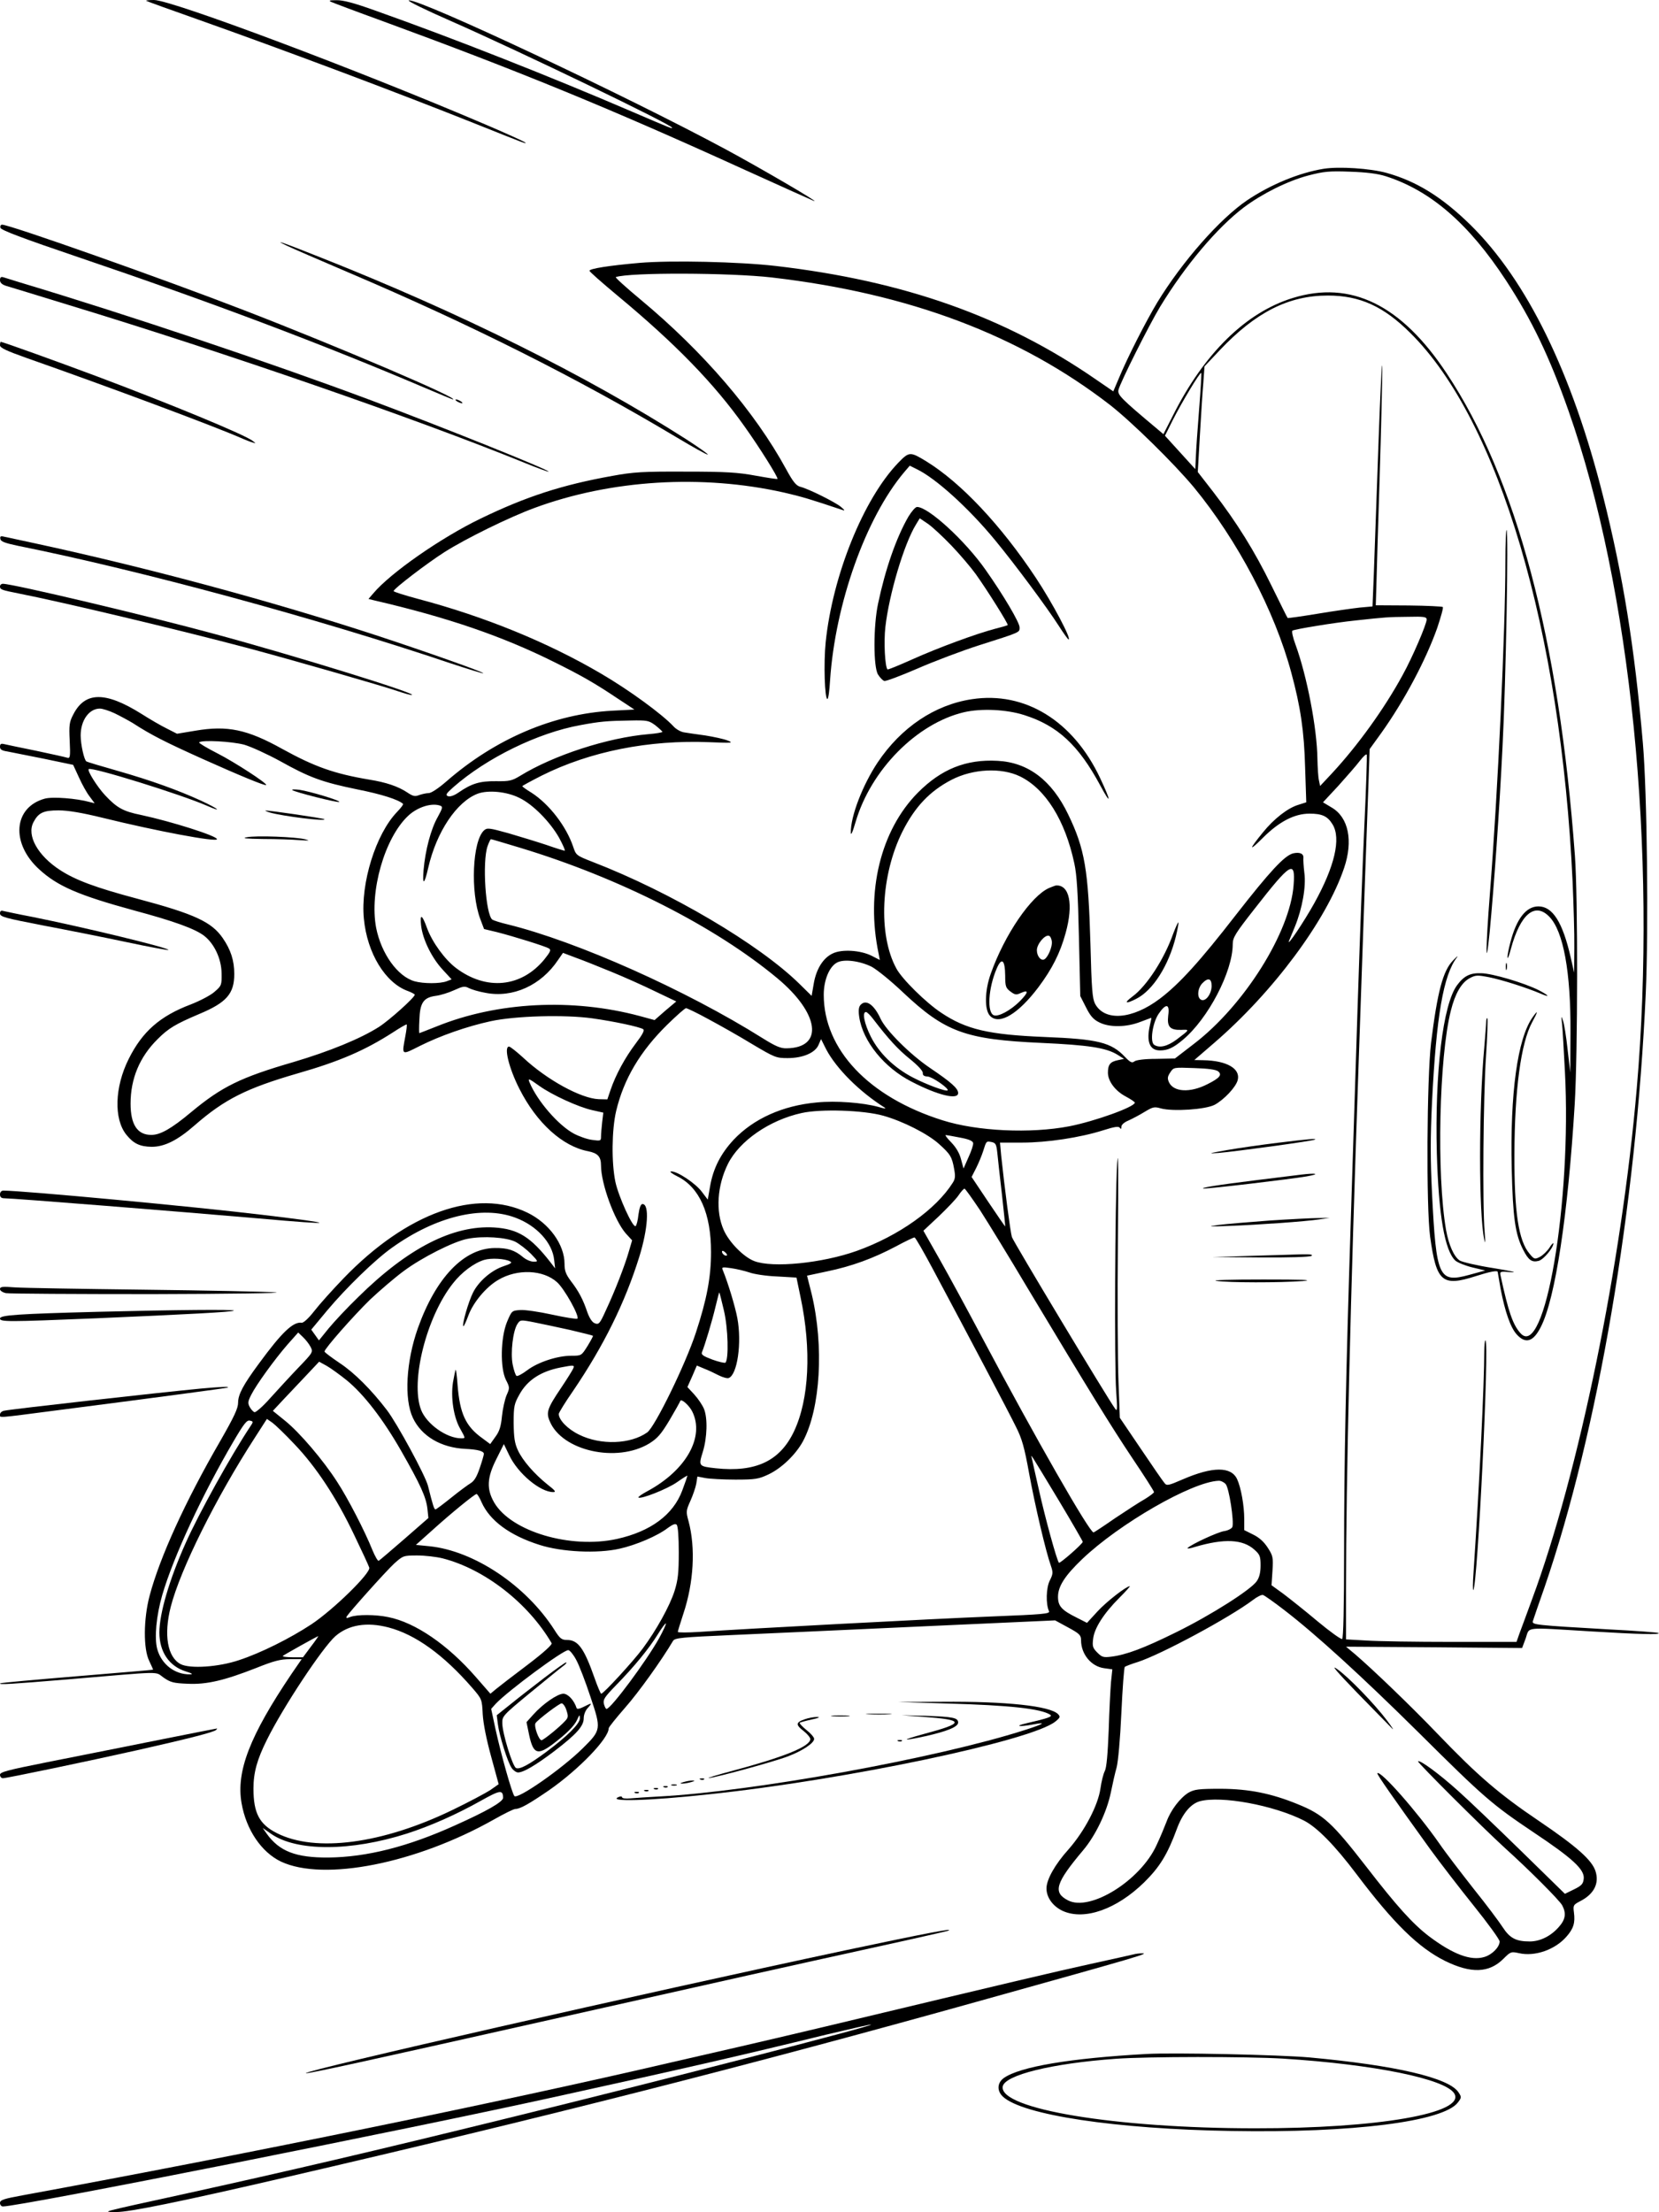 <?xml version="1.0" standalone="no"?>
<!DOCTYPE svg PUBLIC "-//W3C//DTD SVG 20010904//EN"
 "http://www.w3.org/TR/2001/REC-SVG-20010904/DTD/svg10.dtd">
<svg version="1.0" xmlns="http://www.w3.org/2000/svg"
 width="864pt" height="1152pt" viewBox="0 0 864 1152"
 preserveAspectRatio="xMidYMid meet">

<g transform="translate(0,1152) scale(0.1,-0.1)"
fill="#000000" stroke="none">
<path d="M761 11516 c2 -2 126 -47 274 -99 443 -157 1027 -376 1435 -539 265
-106 276 -110 265 -100 -5 5 -100 48 -210 95 -657 281 -1631 647 -1723 647
-25 0 -43 -2 -41 -4z"/>
<path d="M1725 11510 c11 -5 130 -50 265 -99 707 -259 1186 -455 1890 -776
190 -86 352 -159 360 -162 32 -10 -284 174 -460 269 -522 281 -1595 785 -1651
776 -11 -2 88 -50 218 -107 366 -161 1153 -541 1153 -556 0 -6 -2 -5 -205 82
-423 182 -929 382 -1338 527 -111 40 -171 56 -205 55 -36 0 -42 -2 -27 -9z"/>
<path d="M6893 10641 c-128 -21 -276 -82 -398 -164 -143 -97 -338 -319 -468
-532 -59 -98 -157 -290 -201 -397 l-28 -66 -92 63 c-472 326 -997 512 -1666
590 -191 22 -546 30 -710 16 -159 -14 -260 -30 -260 -41 0 -5 64 -61 143 -127
305 -253 506 -460 664 -683 78 -109 178 -269 172 -274 -2 -2 -53 6 -114 17
-92 17 -153 21 -365 21 -222 1 -271 -2 -380 -22 -263 -47 -450 -108 -686 -222
-209 -101 -471 -284 -560 -390 l-25 -29 28 -7 c384 -89 669 -187 938 -321 147
-73 213 -111 334 -192 l85 -56 -116 -6 c-306 -17 -608 -146 -863 -368 -40 -35
-79 -61 -92 -61 -12 0 -34 -5 -49 -10 -23 -9 -33 -7 -64 14 -47 31 -109 52
-196 66 -184 31 -285 67 -454 160 -183 102 -286 123 -452 95 l-96 -16 -53 27
c-29 14 -89 49 -133 77 -187 117 -293 116 -354 -3 -21 -40 -23 -55 -19 -138 4
-82 2 -92 -12 -88 -9 3 -81 19 -161 36 -80 16 -155 32 -168 35 -17 4 -22 1
-22 -14 0 -14 10 -20 37 -24 21 -4 107 -21 191 -38 l153 -32 30 -65 c16 -36
41 -81 56 -100 l26 -35 -24 6 c-72 20 -196 29 -236 18 -163 -45 -178 -232 -29
-368 96 -88 205 -135 494 -214 209 -56 318 -96 365 -132 53 -41 90 -120 91
-195 1 -62 0 -65 -37 -97 -20 -18 -76 -47 -122 -65 -162 -61 -254 -142 -325
-285 -73 -146 -78 -312 -12 -394 37 -46 70 -62 132 -63 67 0 135 34 225 113
155 135 269 192 534 269 220 63 351 120 496 213 38 25 71 44 73 42 2 -2 -1
-29 -7 -61 -19 -102 -22 -100 77 -50 104 52 243 101 367 128 129 28 386 35
530 15 120 -17 243 -44 264 -56 9 -6 -1 -26 -39 -76 -55 -73 -103 -161 -130
-240 l-17 -50 -45 1 c-93 4 -270 101 -393 216 -35 32 -68 58 -74 58 -28 0 -1
-112 54 -220 90 -178 225 -300 358 -325 50 -10 67 -28 67 -74 0 -95 70 -286
129 -354 l33 -36 -17 -58 c-21 -73 -72 -205 -119 -305 -32 -71 -37 -77 -58
-69 -14 5 -27 25 -39 57 -22 66 -45 110 -86 163 -26 35 -33 53 -33 90 0 100
-80 211 -193 266 -266 129 -627 1 -957 -341 -58 -60 -127 -137 -154 -172 -28
-36 -56 -62 -65 -60 -45 6 -104 -51 -222 -212 -83 -112 -109 -162 -109 -204 0
-30 -21 -74 -93 -200 -182 -314 -315 -606 -368 -806 -32 -121 -33 -277 -2
-339 12 -25 21 -46 20 -46 -1 -1 -180 -16 -397 -34 -217 -18 -397 -34 -399
-37 -8 -8 52 -4 344 20 518 44 459 43 507 10 36 -25 52 -29 124 -32 100 -5
192 17 358 82 92 37 127 46 176 46 l61 0 -53 -77 c-217 -322 -289 -507 -260
-673 24 -138 103 -255 205 -304 223 -105 703 -10 1109 219 53 30 103 55 112
55 25 0 71 26 176 98 155 108 310 269 310 322 0 6 39 54 86 108 69 78 190 247
249 347 10 16 43 19 315 31 168 7 613 28 990 45 l685 31 68 -37 c59 -32 67
-40 67 -66 0 -73 53 -137 120 -146 l43 -6 -7 -66 c-3 -36 -9 -149 -12 -251 -5
-124 -11 -194 -20 -212 -8 -15 -18 -56 -23 -92 -13 -88 -82 -220 -165 -315
-73 -81 -116 -159 -116 -205 0 -48 35 -95 87 -118 112 -49 279 10 422 150 81
80 121 145 170 278 29 79 71 130 119 144 111 30 384 -20 542 -100 69 -35 162
-130 275 -280 193 -256 322 -382 460 -451 136 -67 230 -64 305 11 37 37 40 38
81 29 82 -19 188 18 247 86 37 42 46 72 39 126 -5 38 -3 40 33 59 72 37 100
93 79 157 -19 57 -97 127 -295 261 -206 139 -319 236 -527 453 -145 151 -336
334 -429 414 l-48 40 459 -3 458 -4 19 51 c21 61 -13 57 334 36 262 -16 367
-18 358 -9 -3 3 -120 12 -259 19 -382 22 -402 24 -396 43 3 10 30 89 61 177
277 806 477 1978 527 3094 15 337 7 1046 -15 1301 -43 498 -103 871 -207 1285
-162 645 -397 1124 -690 1413 -149 146 -281 228 -439 272 -84 23 -246 34 -327
21z m325 -39 c233 -75 431 -246 625 -542 134 -205 226 -396 326 -680 324 -920
462 -2290 355 -3530 -78 -910 -302 -2003 -545 -2658 -28 -76 -57 -156 -66
-179 l-15 -43 -337 0 c-186 0 -386 3 -444 7 l-107 6 0 266 c0 566 23 1504 65
2716 29 837 45 1301 52 1477 l6 177 60 83 c120 168 233 381 292 548 19 57 33
106 29 109 -3 3 -83 7 -177 8 l-172 1 3 99 c1 54 9 307 17 563 8 256 14 515
14 575 -1 61 -10 -117 -20 -395 -10 -278 -21 -582 -24 -676 l-7 -172 -67 -6
c-36 -4 -135 -18 -219 -32 -85 -14 -155 -24 -156 -22 -2 1 -39 77 -84 168 -88
180 -180 328 -304 489 l-80 103 11 192 c6 105 14 229 18 274 l6 84 81 86 c186
196 357 283 561 283 167 0 291 -56 431 -196 461 -457 783 -1548 844 -2855 5
-118 10 -273 9 -345 l-1 -130 -18 80 c-42 183 -94 265 -168 265 -64 0 -114
-64 -146 -187 -9 -34 -16 -69 -15 -79 0 -11 9 10 18 46 49 180 125 244 200
166 73 -75 112 -288 110 -602 l-1 -209 -14 120 c-7 66 -18 134 -24 150 -9 27
-10 26 -5 -15 3 -25 9 -137 15 -249 36 -681 -105 -1508 -232 -1363 -39 44 -62
109 -103 299 -5 22 -3 23 57 18 35 -2 -7 7 -92 21 -85 13 -165 32 -178 40 -30
20 -57 81 -71 159 -50 288 -36 903 25 1142 22 89 55 145 96 168 33 18 41 18
104 6 68 -14 194 -54 267 -85 53 -23 46 -11 -10 18 -76 38 -241 87 -299 88
-58 2 -90 -14 -126 -63 -73 -99 -116 -451 -105 -874 9 -322 41 -509 97 -560
12 -10 51 -26 88 -35 l67 -16 -84 -23 c-158 -43 -171 -14 -193 422 -9 183 -9
292 0 480 22 444 59 660 130 752 8 11 -1 4 -21 -17 -52 -53 -81 -162 -114
-428 -22 -184 -26 -857 -5 -1010 33 -236 62 -262 239 -205 72 23 113 31 113
21 0 -2 7 -41 15 -87 23 -120 52 -204 85 -239 46 -50 86 -37 125 41 75 147
141 583 176 1159 16 266 17 1081 1 1295 -83 1128 -305 1964 -668 2511 -236
357 -499 486 -802 392 -243 -75 -461 -288 -623 -611 l-50 -98 -33 28 c-190
159 -207 177 -201 203 10 40 159 337 217 433 131 215 297 412 436 517 96 72
229 138 335 166 81 21 108 24 217 20 87 -3 144 -10 188 -24z m-3198 -527 c715
-83 1290 -300 1760 -663 114 -89 333 -304 438 -430 227 -276 421 -644 507
-965 48 -177 67 -304 72 -494 l6 -181 -41 -13 c-54 -16 -127 -72 -185 -144
-75 -92 -74 -102 0 -28 85 85 165 126 243 126 65 0 94 -13 120 -56 45 -73 11
-219 -95 -410 -52 -94 -145 -233 -132 -197 3 8 17 42 31 75 38 93 59 209 49
280 -4 33 -6 68 -5 78 2 22 -20 31 -54 23 -45 -12 -121 -94 -298 -321 -186
-240 -295 -360 -396 -436 -143 -108 -287 -119 -337 -26 -14 27 -18 76 -24 310
-11 387 -29 496 -116 676 -85 177 -208 271 -368 279 -164 9 -293 -43 -415
-166 -194 -196 -272 -517 -204 -839 l6 -32 -43 22 c-58 29 -155 35 -202 12
-50 -23 -86 -81 -99 -157 l-11 -64 -63 62 c-209 206 -672 479 -1076 635 -87
34 -88 35 -103 80 -36 106 -124 221 -217 281 -27 16 -48 32 -48 34 0 2 46 27
101 55 252 126 558 187 874 174 120 -5 127 -4 94 9 -20 8 -72 19 -115 26 -44
6 -93 13 -110 16 -17 2 -42 16 -55 30 -59 64 -234 192 -382 278 -275 161 -602
295 -949 387 -71 19 -128 37 -128 41 0 12 174 145 265 203 112 71 338 182 469
230 398 147 872 176 1299 80 92 -21 141 -36 302 -90 17 -6 16 -3 -5 15 -28 24
-170 95 -212 105 -22 6 -38 26 -74 92 -163 299 -431 611 -758 883 -76 63 -134
116 -129 117 73 25 595 23 813 -2z m2225 -686 c-8 -101 -16 -213 -17 -248 l-3
-64 -79 87 -79 87 41 82 c46 91 142 251 148 245 2 -3 -3 -87 -11 -189z m1185
-1095 c0 -24 -74 -197 -125 -289 -95 -175 -235 -369 -370 -514 l-60 -64 -6 29
c-4 16 -7 67 -8 113 -2 158 -54 429 -114 594 -14 37 -21 70 -16 73 14 8 214
41 329 53 157 17 167 18 273 19 82 2 97 0 97 -14z m-6834 -488 c27 -13 70 -36
95 -51 97 -63 173 -101 364 -187 194 -87 325 -141 331 -136 7 8 -164 119 -252
164 -57 29 -100 55 -97 58 14 14 171 5 235 -12 37 -11 120 -49 186 -85 154
-86 219 -110 404 -148 126 -25 213 -53 237 -75 3 -3 -11 -21 -31 -42 -111
-115 -191 -372 -173 -556 17 -180 112 -335 230 -377 19 -7 35 -16 35 -19 0
-14 -131 -132 -187 -168 -96 -61 -257 -127 -446 -183 -275 -80 -372 -128 -531
-260 -104 -87 -161 -119 -208 -119 -73 0 -108 54 -108 163 0 130 47 243 141
336 57 57 93 78 215 130 144 60 184 106 184 209 0 70 -18 126 -60 187 -58 84
-145 125 -445 205 -218 58 -322 97 -402 149 -116 75 -175 180 -139 249 26 50
52 62 131 62 49 0 121 -12 231 -39 276 -68 594 -128 594 -111 0 17 -237 92
-395 126 -94 19 -126 37 -188 103 -40 43 -94 128 -85 136 15 13 484 -133 616
-191 85 -37 60 -16 -30 26 -120 55 -261 106 -436 156 -85 24 -158 46 -162 49
-12 7 -30 89 -30 135 0 79 44 140 100 140 14 0 48 -11 76 -24z m2817 -63 c20
-16 36 -31 37 -34 0 -3 -33 -9 -72 -12 -213 -18 -495 -110 -669 -217 -43 -26
-56 -29 -126 -28 -84 1 -127 -12 -195 -59 -23 -16 -44 -23 -55 -19 -14 6 -10
13 27 46 174 153 441 284 663 324 102 19 137 22 258 24 90 2 98 0 132 -25z
m3693 -511 c-9 -191 -25 -626 -36 -967 -11 -341 -27 -834 -35 -1095 -26 -813
-35 -1269 -35 -1732 0 -289 -4 -449 -10 -453 -6 -3 -63 38 -128 92 -64 54
-145 118 -178 143 l-62 45 5 75 c4 70 3 78 -25 121 -20 31 -45 53 -76 68 l-46
23 0 57 c0 70 -17 165 -37 208 -31 67 -127 67 -284 -1 -76 -33 -83 -34 -95
-18 -8 9 -63 89 -123 178 l-109 161 -7 189 c-4 104 -6 434 -3 734 3 356 2 495
-4 400 -11 -195 -15 -1048 -5 -1185 7 -97 6 -108 -6 -90 -40 55 -530 870 -537
893 -8 25 -39 263 -56 425 l-6 67 115 0 c131 0 302 26 422 64 60 19 81 22 87
13 5 -8 8 -7 8 5 0 11 15 24 37 33 20 9 58 29 84 45 43 26 51 28 85 18 63 -17
232 -6 280 19 48 26 111 92 120 129 15 59 -57 101 -179 103 l-47 1 102 88
c308 265 586 639 678 912 48 142 23 264 -65 315 l-45 27 80 86 c43 48 94 106
112 130 18 23 34 38 36 32 2 -6 -3 -167 -12 -358z m-1794 245 c133 -65 235
-228 283 -453 13 -59 19 -155 24 -385 l7 -306 30 -59 c22 -44 38 -63 69 -78
53 -27 141 -26 215 3 30 11 56 21 56 21 1 0 -2 -17 -7 -37 -20 -87 -2 -133 52
-133 40 0 69 13 119 55 132 110 260 356 260 498 0 35 13 56 115 186 188 241
212 255 202 122 -18 -245 -257 -626 -518 -826 l-100 -77 -98 -2 c-61 0 -104
-6 -113 -13 -12 -10 -21 -6 -49 23 -72 76 -141 93 -419 104 -291 12 -408 39
-538 126 -79 52 -205 176 -234 231 -96 176 -81 487 32 713 65 129 142 210 255
269 112 58 260 65 357 18z m-2607 -112 c71 -34 160 -125 207 -208 20 -37 33
-67 29 -67 -4 0 -47 13 -95 30 -48 16 -137 43 -198 61 -101 28 -111 29 -127
15 -61 -55 -72 -322 -20 -461 l20 -53 67 -16 c90 -23 253 -74 271 -85 12 -8 7
-18 -24 -57 -120 -146 -302 -164 -460 -45 -58 44 -124 134 -151 208 -26 72
-38 77 -31 14 8 -73 56 -170 113 -231 l46 -50 -26 -10 c-35 -13 -120 -13 -167
0 -88 25 -173 143 -200 278 -36 189 44 469 167 584 49 46 124 69 168 52 13 -5
10 -14 -14 -58 -36 -63 -65 -173 -74 -276 -7 -83 4 -78 24 10 43 188 148 345
258 387 55 20 151 11 217 -22z m8 -261 c514 -156 1012 -409 1335 -678 220
-183 244 -363 48 -365 -30 -1 -58 11 -125 53 -398 250 -965 503 -1326 592 -39
9 -75 21 -81 25 -35 27 -53 301 -25 382 7 20 15 37 18 37 3 0 73 -21 156 -46z
m472 -645 c66 -27 169 -73 228 -102 l109 -52 -57 -48 -56 -49 -77 21 c-351 94
-742 74 -1058 -54 -48 -19 -89 -35 -90 -35 -2 0 -2 30 0 68 3 90 21 117 84
126 26 3 70 17 98 30 44 20 54 22 75 11 13 -7 52 -19 87 -25 142 -28 290 38
379 172 l25 36 66 -25 c37 -13 121 -47 187 -74z m1354 27 c28 -15 101 -74 164
-134 220 -207 324 -245 722 -263 242 -11 335 -25 394 -61 l35 -22 -33 -7 c-39
-8 -51 -23 -51 -65 0 -44 38 -95 93 -124 26 -14 47 -28 47 -32 0 -22 -208 -97
-341 -123 -202 -39 -480 -26 -660 31 -385 121 -619 369 -619 654 0 76 29 147
70 168 36 19 118 8 179 -22z m1771 -100 c0 -41 -30 -82 -53 -73 -24 9 -21 58
3 85 31 33 50 28 50 -12z m-226 -154 c-7 -59 9 -77 69 -75 44 2 44 2 -26 -51
-48 -35 -88 -45 -116 -27 -23 15 -9 112 22 160 39 58 60 55 51 -7z m-2395 -19
c58 -31 161 -89 228 -130 118 -70 125 -73 185 -73 80 0 144 28 161 69 l13 30
27 -54 c53 -100 173 -220 303 -302 12 -8 1 -7 -32 3 -81 22 -220 33 -320 23
-178 -16 -330 -85 -433 -194 -68 -73 -107 -150 -123 -243 l-12 -69 -31 41
c-33 44 -126 106 -159 106 -12 0 2 -11 32 -26 115 -57 175 -193 175 -394 0
-131 -22 -247 -79 -420 -54 -165 -213 -490 -253 -519 -87 -62 -242 -68 -355
-12 -60 29 -106 77 -106 108 0 6 33 60 74 119 161 237 271 461 345 698 46 148
54 276 17 276 -9 0 -16 -19 -21 -55 -3 -30 -10 -57 -15 -60 -15 -9 -89 155
-105 230 -21 101 -19 272 4 370 40 167 125 310 265 448 49 48 93 87 99 87 5 0
58 -25 116 -57z m2655 -272 c22 -18 8 -35 -56 -67 -90 -46 -176 -41 -200 10
-9 20 -8 30 7 52 17 26 17 26 125 22 71 -2 113 -8 124 -17z m-3535 -76 c66
-47 203 -110 275 -126 l58 -13 -6 -50 c-3 -28 -6 -62 -6 -75 0 -22 -2 -23 -46
-17 -25 3 -68 18 -96 33 -81 44 -190 170 -230 266 -10 24 -5 22 51 -18z m1791
-155 c103 -29 231 -94 290 -147 59 -53 68 -67 79 -130 7 -37 6 -52 -7 -72 -87
-138 -280 -276 -500 -355 -180 -64 -438 -90 -534 -53 -55 21 -131 98 -159 162
-43 97 -34 231 22 344 60 120 216 228 384 265 99 22 322 15 425 -14z m400
-114 c44 -8 66 -17 68 -28 2 -8 -9 -42 -24 -74 l-26 -59 -13 48 c-8 32 -26 62
-51 88 -21 21 -34 39 -29 38 6 0 39 -6 75 -13z m194 -80 c3 -28 13 -125 24
-216 10 -91 18 -166 17 -167 0 -1 -40 56 -88 128 l-87 130 24 47 c13 26 29 65
36 87 17 54 16 53 44 48 22 -5 25 -12 30 -57z m-90 -298 c40 -62 151 -243 246
-403 329 -548 435 -720 547 -888 62 -92 113 -172 113 -177 0 -4 -21 -20 -47
-36 -27 -15 -96 -60 -156 -100 -59 -41 -109 -74 -112 -74 -21 0 -300 487 -576
1007 -78 147 -180 335 -226 416 l-84 148 79 74 c43 41 90 90 103 109 13 20 28
36 32 36 4 0 40 -51 81 -112z m-2420 -39 c111 -41 193 -131 202 -220 l5 -44
-23 30 c-104 134 -170 175 -294 183 -215 13 -449 -107 -708 -362 -57 -55 -126
-129 -154 -163 l-51 -63 -20 28 -20 28 83 100 c99 118 250 265 338 327 228
163 469 221 642 156z m1 -126 c22 -12 58 -40 80 -62 39 -41 39 -41 13 -41 -15
0 -40 11 -56 25 -42 35 -79 47 -146 46 -160 -2 -306 -154 -400 -418 -61 -173
-72 -368 -26 -466 45 -96 147 -156 274 -162 65 -3 96 -12 96 -26 0 -5 -9 -37
-21 -72 -15 -45 -28 -68 -47 -80 -15 -9 -61 -43 -102 -76 -41 -33 -78 -61 -82
-61 -7 0 -13 18 -39 122 -13 53 -160 324 -214 395 -81 106 -170 195 -246 245
-43 29 -79 56 -79 60 0 15 151 186 237 270 50 47 128 114 174 148 95 71 261
155 334 169 81 16 203 8 250 -16z m2174 -143 c188 -352 397 -748 432 -820 31
-61 44 -106 69 -245 31 -168 86 -403 113 -479 12 -35 11 -43 -6 -77 -19 -38
-21 -122 -4 -159 7 -14 -30 -17 -305 -28 -302 -12 -1285 -64 -1515 -80 -62 -4
-113 -4 -113 0 0 4 13 46 29 95 54 162 64 342 27 481 -14 50 -13 56 9 105 13
29 27 69 31 90 l6 38 42 -8 c22 -4 93 -8 156 -8 104 0 121 3 172 27 68 32 142
103 180 173 91 171 110 495 45 767 l-24 95 103 22 c131 27 244 69 359 130 50
27 94 48 98 47 5 -1 48 -76 96 -166z m-1073 73 c-7 -7 -26 7 -26 19 0 6 6 6
15 -2 9 -7 13 -15 11 -17z m-1129 -32 c12 -6 4 -12 -35 -25 -63 -21 -130 -79
-159 -138 -23 -46 -58 -166 -50 -174 2 -3 14 22 26 55 25 68 92 149 156 186
99 59 234 53 306 -12 39 -35 118 -177 106 -190 -4 -3 -62 6 -131 21 -68 15
-143 26 -167 24 -44 -3 -44 -4 -69 -63 -33 -82 -36 -239 -5 -301 20 -39 20
-42 3 -80 -9 -22 -20 -71 -24 -110 -5 -52 -13 -78 -34 -106 l-27 -38 -39 29
c-89 63 -119 129 -131 278 -3 46 -8 82 -10 80 -2 -3 -8 -32 -14 -66 -12 -78 3
-180 37 -240 29 -52 29 -51 6 -51 -76 0 -180 74 -209 148 -57 148 28 485 166
659 45 58 110 106 162 122 36 11 110 7 136 -8z m1245 -57 c24 -9 89 -19 144
-21 l102 -6 21 -101 c58 -274 45 -533 -34 -700 -73 -154 -199 -214 -407 -192
-90 10 -91 11 -68 85 23 74 26 177 6 225 -8 19 -30 52 -50 74 l-36 39 25 56
24 56 38 -16 c21 -8 55 -24 76 -35 22 -11 45 -17 52 -14 45 17 69 183 45 312
-11 59 -48 182 -75 248 -8 18 -5 19 43 12 28 -4 70 -14 94 -22z m-132 -198
c22 -93 26 -253 8 -272 -4 -3 -35 4 -68 16 -48 18 -60 26 -54 39 15 36 53 163
70 235 10 42 19 76 20 76 1 0 12 -42 24 -94z m-800 -102 c63 -15 116 -28 118
-30 2 -1 -11 -25 -28 -53 -32 -51 -32 -51 -85 -51 -73 0 -175 -34 -230 -76
-25 -19 -50 -32 -55 -29 -5 3 -14 29 -20 59 -12 60 1 176 25 212 14 21 16 22
87 8 40 -8 125 -26 188 -40z m-1353 -87 c14 -28 14 -29 -64 -110 -43 -45 -109
-117 -147 -159 -37 -42 -74 -74 -81 -72 -7 3 -18 15 -25 28 -10 19 -9 29 8 62
27 54 123 186 189 262 l56 63 24 -23 c14 -13 32 -36 40 -51z m189 -175 c89
-73 188 -201 283 -367 101 -177 130 -241 137 -302 l5 -48 -126 -110 c-69 -60
-129 -111 -133 -113 -5 -1 -19 24 -32 55 -40 100 -129 272 -184 356 -73 114
-197 259 -272 319 l-63 51 57 61 c31 33 86 91 121 128 l63 67 40 -22 c21 -12
68 -46 104 -75z m1180 63 c-3 -8 -32 -55 -65 -104 -70 -104 -78 -126 -58 -172
64 -155 349 -218 518 -116 43 27 61 47 106 122 29 49 54 94 56 100 5 13 46
-23 62 -55 66 -132 -31 -306 -233 -415 -28 -15 -50 -30 -47 -33 11 -11 150 44
200 79 30 21 55 37 55 34 0 -2 -12 -37 -27 -77 -47 -126 -164 -213 -340 -252
-241 -53 -550 38 -639 189 -41 71 -38 130 11 227 l39 78 28 -58 c45 -95 161
-192 229 -192 16 0 11 8 -28 38 -71 57 -131 126 -156 180 -17 37 -21 66 -22
142 0 87 3 100 30 148 41 75 112 121 215 141 67 13 73 13 66 -4z m-1683 -304
c-102 -154 -266 -449 -336 -606 -85 -190 -137 -367 -137 -466 0 -101 51 -176
138 -203 33 -10 39 -15 22 -15 -79 -2 -149 52 -171 131 -16 59 -5 175 26 282
58 199 209 524 371 800 54 92 70 113 86 108 18 -4 18 -6 1 -31z m230 -91 c113
-118 219 -279 310 -470 41 -85 77 -163 80 -173 10 -27 -186 -219 -302 -296
-111 -73 -263 -149 -376 -186 -106 -36 -255 -46 -304 -21 -69 36 -89 152 -52
298 50 195 235 567 438 881 l63 98 29 -20 c15 -11 67 -61 114 -111z m3982
-295 c69 -115 124 -211 124 -214 -2 -12 -119 -114 -124 -109 -11 11 -73 238
-104 378 -18 80 -35 154 -37 165 -6 25 -18 43 141 -220z m868 87 c18 -19 45
-197 35 -224 -4 -8 -22 -18 -42 -21 -34 -5 -170 -68 -191 -88 -5 -5 13 -3 40
6 151 44 247 40 308 -15 28 -25 32 -34 32 -82 0 -36 -6 -62 -20 -82 -30 -44
-237 -176 -420 -266 -168 -83 -259 -117 -337 -127 -41 -5 -49 -3 -73 21 -24
24 -27 33 -22 72 6 55 55 132 137 214 33 33 57 60 54 60 -18 0 -121 -80 -168
-131 l-55 -60 -53 27 c-79 39 -98 60 -98 109 0 54 36 110 126 196 194 185 571
402 710 408 11 1 28 -7 37 -17z m-3875 -95 c43 -96 147 -173 302 -222 115 -37
300 -46 416 -20 86 19 199 67 253 109 25 18 38 23 45 16 7 -7 11 -64 11 -143
0 -108 -4 -144 -22 -202 -25 -78 -94 -203 -166 -300 -49 -66 -204 -235 -216
-235 -3 0 -19 37 -35 83 -54 153 -85 197 -143 197 -28 0 -37 7 -66 53 -148
231 -418 411 -650 435 l-71 7 85 76 c96 87 221 189 231 189 4 0 16 -19 26 -43z
m-203 -292 c219 -56 446 -233 568 -442 4 -7 -43 -50 -125 -112 -73 -55 -147
-112 -164 -126 l-30 -25 -75 86 c-147 169 -316 285 -457 313 -66 14 -162 14
-197 1 -20 -8 -24 -7 -19 3 16 25 203 234 247 275 46 41 48 42 120 42 40 0
100 -7 132 -15z m4383 -269 c164 -126 404 -345 702 -640 339 -337 381 -373
597 -518 201 -134 266 -193 261 -241 -3 -27 -10 -36 -51 -56 l-47 -23 -228
223 c-125 122 -272 263 -327 312 -100 90 -201 164 -210 155 -5 -5 335 -344
450 -449 134 -121 286 -274 301 -301 22 -42 17 -74 -18 -113 -41 -47 -97 -75
-151 -75 -72 0 -104 17 -141 74 -18 28 -86 119 -152 201 -65 83 -146 188 -178
235 -116 166 -307 383 -323 366 -4 -4 84 -130 275 -395 51 -70 154 -204 228
-296 74 -92 134 -175 134 -185 0 -29 -39 -69 -80 -81 -70 -21 -163 14 -288
108 -85 65 -168 157 -327 363 -177 228 -223 271 -357 325 -137 56 -252 79
-398 80 -119 0 -139 -3 -170 -20 -44 -27 -93 -91 -115 -152 -10 -26 -33 -82
-52 -122 -84 -184 -346 -347 -461 -287 -80 41 -65 90 79 261 65 77 123 199
144 300 9 44 22 103 30 130 8 29 19 149 25 285 6 129 14 237 18 240 4 3 34 15
67 25 121 39 478 231 600 323 22 17 46 29 53 26 7 -2 57 -37 110 -78z m-3256
-148 c-66 -118 -249 -365 -273 -367 -4 -1 -10 11 -14 26 -5 23 3 35 63 97 95
97 171 190 217 264 21 34 40 60 43 58 2 -3 -14 -38 -36 -78z m-1408 57 c140
-37 286 -142 436 -315 50 -58 50 -59 54 -137 3 -49 19 -130 44 -221 l39 -143
-44 -31 c-25 -16 -113 -63 -196 -103 -365 -177 -714 -223 -915 -121 -91 46
-122 104 -122 232 0 84 19 152 70 254 84 170 290 481 357 540 68 59 163 75
277 45z m-405 -100 l-41 -55 -56 0 c-30 0 -52 3 -49 7 7 6 178 102 185 103 1
0 -16 -25 -39 -55z m1382 -69 c15 -27 48 -113 74 -192 57 -169 56 -173 -40
-268 -107 -106 -338 -267 -356 -249 -12 12 -70 218 -99 351 l-22 103 23 26
c64 68 356 284 379 280 8 -1 27 -24 41 -51z m-381 -718 c0 -21 -86 -70 -249
-143 -247 -112 -462 -166 -661 -168 -169 -1 -255 32 -321 124 l-21 30 43 -30
c133 -93 415 -93 709 1 121 39 257 99 385 171 100 56 114 58 115 15z"/>
<path d="M7840 8598 c0 -362 -39 -1201 -81 -1736 -22 -279 -23 -415 -1 -197
23 242 51 638 67 965 18 347 32 1130 21 1130 -3 0 -6 -73 -6 -162z"/>
<path d="M7842 6485 c0 -16 2 -22 5 -12 2 9 2 23 0 30 -3 6 -5 -1 -5 -18z"/>
<path d="M7982 6223 c-79 -111 -118 -396 -109 -790 6 -253 18 -341 60 -422 27
-53 45 -66 80 -57 25 6 77 68 77 91 0 5 -10 -5 -21 -23 -12 -18 -34 -39 -49
-47 -27 -14 -30 -13 -54 16 -58 68 -80 218 -79 519 1 334 34 579 92 686 32 59
33 69 3 27z"/>
<path d="M7740 6199 c0 -13 -5 -73 -10 -134 -29 -315 -29 -869 0 -1000 6 -27
6 -15 2 40 -12 137 -7 710 7 913 7 106 10 196 7 199 -3 4 -6 -5 -6 -18z"/>
<path d="M7730 4483 c0 -168 -25 -689 -56 -1153 -4 -52 -4 -93 -1 -90 22 20
85 1300 63 1300 -3 0 -6 -26 -6 -57z"/>
<path d="M4678 9110 c-181 -188 -342 -586 -378 -935 -11 -109 -5 -295 9 -295
5 0 11 44 14 98 27 399 186 845 385 1082 l30 35 36 -18 c99 -47 273 -205 410
-372 103 -125 270 -350 330 -444 25 -39 48 -71 51 -71 17 0 -84 191 -171 322
-181 273 -389 494 -569 605 -85 52 -90 52 -147 -7z"/>
<path d="M4730 8828 c-63 -110 -119 -271 -157 -451 -25 -117 -25 -332 0 -370
10 -16 24 -30 32 -33 7 -3 84 26 172 64 87 38 232 93 323 122 217 69 210 66
210 93 0 25 -83 166 -176 298 -106 152 -299 329 -358 329 -9 0 -29 -24 -46
-52z m225 -149 c44 -46 101 -113 127 -149 60 -84 171 -261 166 -265 -1 -2 -32
-11 -68 -20 -95 -25 -292 -97 -432 -160 -67 -30 -123 -53 -126 -51 -13 14 -20
143 -11 221 19 169 97 432 159 533 l20 33 43 -29 c23 -16 78 -67 122 -113z"/>
<path d="M5062 7879 c-194 -29 -369 -147 -491 -329 -78 -117 -141 -280 -140
-365 0 -19 9 0 25 55 80 272 319 513 564 571 90 21 222 15 315 -15 173 -55
282 -156 395 -366 58 -108 58 -86 -1 39 -140 297 -391 452 -667 410z"/>
<path d="M6110 6658 c-47 -133 -138 -273 -213 -328 -46 -34 -35 -40 21 -11 87
44 169 174 206 325 9 38 15 70 13 72 -2 3 -14 -24 -27 -58z"/>
<path d="M1522 7406 c9 -10 239 -68 245 -62 7 7 -153 55 -207 63 -25 3 -42 3
-38 -1z"/>
<path d="M1405 7289 c65 -19 297 -48 284 -35 -4 5 -292 47 -306 45 -5 0 6 -5
22 -10z"/>
<path d="M1285 7160 c-28 -5 -4 -8 86 -9 69 0 155 -3 190 -6 49 -3 56 -3 30 4
-48 13 -259 21 -306 11z"/>
<path d="M6655 5569 c-83 -10 -202 -27 -265 -38 -96 -17 -103 -19 -45 -15 86
7 498 63 504 70 7 6 -32 3 -194 -17z"/>
<path d="M6775 5403 c-16 -2 -122 -15 -235 -29 -202 -25 -299 -41 -270 -43 24
-2 447 48 535 63 74 13 51 19 -30 9z"/>
<path d="M6610 5164 c-107 -8 -226 -18 -265 -23 -61 -9 -54 -9 55 -5 155 6
397 23 470 34 l55 8 -60 -1 c-33 0 -148 -6 -255 -13z"/>
<path d="M6510 4980 l-195 -6 250 -2 c148 -1 256 2 265 8 10 7 -7 9 -55 8 -38
-1 -158 -5 -265 -8z"/>
<path d="M6335 4850 c63 -10 331 -10 450 -1 62 6 -2 8 -205 8 -176 0 -275 -3
-245 -7z"/>
<path d="M5464 6896 c-94 -41 -232 -243 -304 -446 -32 -89 -34 -191 -3 -221
48 -48 146 11 251 150 71 95 113 177 142 283 41 149 20 251 -50 247 -3 0 -19
-6 -36 -13z m14 -279 c3 -26 -19 -80 -38 -92 -18 -11 -40 15 -40 47 0 32 42
82 63 75 7 -2 13 -15 15 -30z m-243 -178 c0 -55 3 -64 27 -82 24 -18 31 -19
54 -8 43 19 41 4 -5 -43 -47 -47 -111 -82 -135 -73 -37 14 -29 142 15 244 26
60 43 45 44 -38z"/>
<path d="M4480 6285 c-8 -10 -10 -30 -5 -62 19 -126 130 -263 273 -336 137
-71 242 -96 242 -59 0 24 -36 56 -147 131 -102 69 -229 195 -257 256 -35 76
-78 104 -106 70z m67 -71 c82 -107 130 -159 192 -209 41 -33 68 -62 67 -73 -1
-12 7 -17 25 -18 24 -1 113 -63 104 -72 -7 -8 -112 31 -179 66 -99 51 -178
128 -221 214 -34 68 -46 128 -25 128 5 0 22 -16 37 -36z"/>
<path d="M7069 2704 c85 -87 166 -170 180 -184 13 -14 2 4 -25 40 -67 89 -203
229 -261 269 -34 24 -2 -13 106 -125z"/>
<path d="M2835 2783 c-60 -46 -141 -109 -179 -140 l-69 -55 6 -47 c7 -58 51
-199 72 -228 9 -13 24 -23 33 -23 28 0 91 37 189 111 115 88 153 130 153 171
0 19 9 42 23 56 23 26 21 26 -27 2 -18 -9 -31 -11 -33 -5 -13 41 -45 75 -69
75 -30 0 -106 -52 -157 -109 l-35 -39 14 -68 c21 -97 43 -106 121 -48 74 56
114 96 129 129 12 27 13 28 14 7 0 -28 -65 -93 -175 -175 -91 -67 -137 -92
-157 -84 -18 6 -71 179 -72 232 -1 38 1 41 149 163 83 68 159 130 169 137 11
8 18 16 15 18 -2 3 -53 -34 -114 -80z m115 -169 c10 -31 10 -38 -7 -56 -28
-31 -108 -96 -122 -100 -14 -3 -42 74 -32 89 14 20 124 103 136 103 7 0 19
-16 25 -36z"/>
<path d="M2 10334 c2 -12 116 -55 408 -154 702 -238 1265 -451 1794 -676 82
-35 152 -64 155 -64 38 3 -600 276 -1084 463 -418 162 -1224 447 -1264 447 -7
0 -11 -7 -9 -16z"/>
<path d="M1495 10240 c22 -11 166 -73 320 -139 639 -272 1196 -552 1708 -858
87 -52 160 -93 163 -90 3 2 -48 38 -113 80 -520 332 -1173 657 -1905 947 -196
78 -253 98 -173 60z"/>
<path d="M0 10061 c0 -13 10 -23 33 -30 17 -5 165 -50 327 -100 815 -248 1808
-592 2369 -820 69 -28 126 -49 128 -47 8 7 -554 233 -937 376 -514 192 -1246
438 -1815 609 -38 12 -78 24 -87 27 -13 4 -18 0 -18 -15z"/>
<path d="M0 9722 c0 -13 31 -28 138 -66 427 -150 985 -358 1127 -421 16 -7 39
-16 50 -19 19 -6 19 -6 1 8 -40 32 -433 194 -811 336 -211 79 -492 180 -501
180 -2 0 -4 -8 -4 -18z"/>
<path d="M2380 9430 c8 -5 20 -10 25 -10 6 0 3 5 -5 10 -8 5 -19 10 -25 10 -5
0 -3 -5 5 -10z"/>
<path d="M2 8713 c2 -13 24 -21 90 -35 642 -129 1557 -377 2257 -613 91 -30
166 -53 168 -51 5 5 -297 112 -562 199 -539 176 -1174 348 -1770 477 -77 16
-150 33 -163 35 -19 5 -23 2 -20 -12z"/>
<path d="M0 8466 c0 -16 9 -19 95 -36 225 -44 843 -191 1200 -286 217 -58 702
-197 779 -224 33 -11 64 -20 70 -19 43 3 -616 207 -1024 317 -353 96 -1054
262 -1105 262 -8 0 -15 -6 -15 -14z"/>
<path d="M0 6763 c0 -17 27 -24 223 -62 122 -23 318 -62 436 -87 117 -25 215
-43 218 -41 9 10 -447 120 -707 172 -74 14 -143 29 -152 31 -13 4 -18 0 -18
-13z"/>
<path d="M0 5300 c0 -14 7 -20 23 -20 47 0 921 -70 1325 -105 414 -37 421 -29
17 19 -356 43 -1248 126 -1347 126 -11 0 -18 -8 -18 -20z"/>
<path d="M0 4807 c0 -8 13 -17 31 -21 17 -3 361 -5 763 -5 402 1 691 5 641 9
-49 4 -358 10 -685 14 -327 4 -630 9 -672 12 -65 5 -78 4 -78 -9z"/>
<path d="M515 4689 c-419 -11 -515 -17 -515 -35 0 -18 38 -18 500 1 485 21
711 33 718 40 7 7 -307 4 -703 -6z"/>
<path d="M1045 4289 c-211 -20 -987 -107 -1022 -115 -13 -2 -23 -11 -23 -20 0
-18 -25 -20 290 21 506 65 886 116 895 119 15 7 -40 4 -140 -5z"/>
<path d="M4935 2649 c324 -9 485 -27 534 -58 15 -10 -8 -18 -124 -45 -66 -15
-37 -20 35 -6 74 14 58 3 -46 -30 -456 -146 -1410 -319 -1899 -345 -60 -3
-129 -8 -152 -10 -24 -2 -43 0 -43 5 0 5 -7 7 -16 3 -70 -27 153 -21 466 13
712 75 1682 279 1806 379 26 21 27 25 14 39 -42 42 -268 67 -605 64 l-230 -1
260 -8z"/>
<path d="M4523 2593 c32 -2 81 -2 110 0 29 2 3 3 -58 3 -60 0 -84 -1 -52 -3z"/>
<path d="M4338 2583 c23 -2 59 -2 80 0 20 2 1 4 -43 4 -44 0 -61 -2 -37 -4z"/>
<path d="M4805 2580 c221 -16 222 -32 5 -90 -121 -33 -115 -38 10 -11 115 26
170 49 170 71 0 25 -27 30 -170 35 l-125 3 110 -8z"/>
<path d="M4191 2567 c-47 -16 -48 -29 -6 -61 19 -15 35 -34 35 -42 0 -39 -140
-95 -415 -168 -71 -19 -123 -35 -115 -35 25 -1 338 84 414 113 76 29 136 69
136 91 0 8 -18 29 -40 46 -22 18 -38 35 -35 38 3 2 31 10 63 17 37 8 46 12 27
13 -16 0 -45 -5 -64 -12z"/>
<path d="M805 2455 c-176 -35 -429 -86 -562 -112 -206 -41 -243 -51 -243 -65
0 -10 7 -18 15 -18 20 0 446 89 700 146 271 61 398 94 410 105 5 5 7 9 5 8 -3
0 -149 -29 -325 -64z"/>
<path d="M4678 2453 c7 -3 16 -2 19 1 4 3 -2 6 -13 5 -11 0 -14 -3 -6 -6z"/>
<path d="M3648 2253 c7 -3 16 -2 19 1 4 3 -2 6 -13 5 -11 0 -14 -3 -6 -6z"/>
<path d="M3560 2240 c-20 -6 -21 -8 -5 -8 11 0 31 4 45 8 20 6 21 8 5 8 -11 0
-31 -4 -45 -8z"/>
<path d="M3498 2223 c6 -2 18 -2 25 0 6 3 1 5 -13 5 -14 0 -19 -2 -12 -5z"/>
<path d="M3458 2213 c7 -3 16 -2 19 1 4 3 -2 6 -13 5 -11 0 -14 -3 -6 -6z"/>
<path d="M3408 2203 c7 -3 16 -2 19 1 4 3 -2 6 -13 5 -11 0 -14 -3 -6 -6z"/>
<path d="M3358 2193 c7 -3 16 -2 19 1 4 3 -2 6 -13 5 -11 0 -14 -3 -6 -6z"/>
<path d="M3308 2183 c7 -3 16 -2 19 1 4 3 -2 6 -13 5 -11 0 -14 -3 -6 -6z"/>
<path d="M4408 1365 c-1066 -227 -2828 -628 -2815 -641 5 -5 328 66 1222 267
997 224 1306 293 1720 384 215 47 395 88 400 90 50 19 -116 -13 -527 -100z"/>
<path d="M5905 1343 c-11 -3 -112 -25 -225 -50 -182 -40 -391 -89 -1385 -327
-148 -35 -342 -81 -430 -101 -88 -20 -254 -58 -370 -85 -884 -206 -2217 -479
-3372 -691 -104 -19 -123 -25 -123 -41 0 -10 7 -18 15 -18 89 0 2096 398 2900
576 664 146 940 209 1389 319 126 30 231 54 233 52 7 -8 -1104 -294 -1892
-487 -695 -171 -1132 -273 -1690 -396 -448 -98 -424 -92 -350 -93 66 -1 332
53 880 180 1343 311 2410 582 3620 920 846 236 886 248 840 247 -11 0 -29 -2
-40 -5z"/>
<path d="M5970 824 c-397 -22 -658 -66 -742 -125 -35 -25 -37 -67 -5 -97 102
-96 588 -169 1192 -179 629 -11 1104 49 1178 149 19 25 19 28 3 52 -49 76
-329 141 -776 182 -157 14 -712 26 -850 18z m710 -24 c477 -30 848 -106 894
-182 61 -102 -396 -182 -1039 -181 -724 0 -1330 100 -1313 217 9 60 255 121
589 145 168 12 679 12 869 1z"/>
</g>
</svg>
